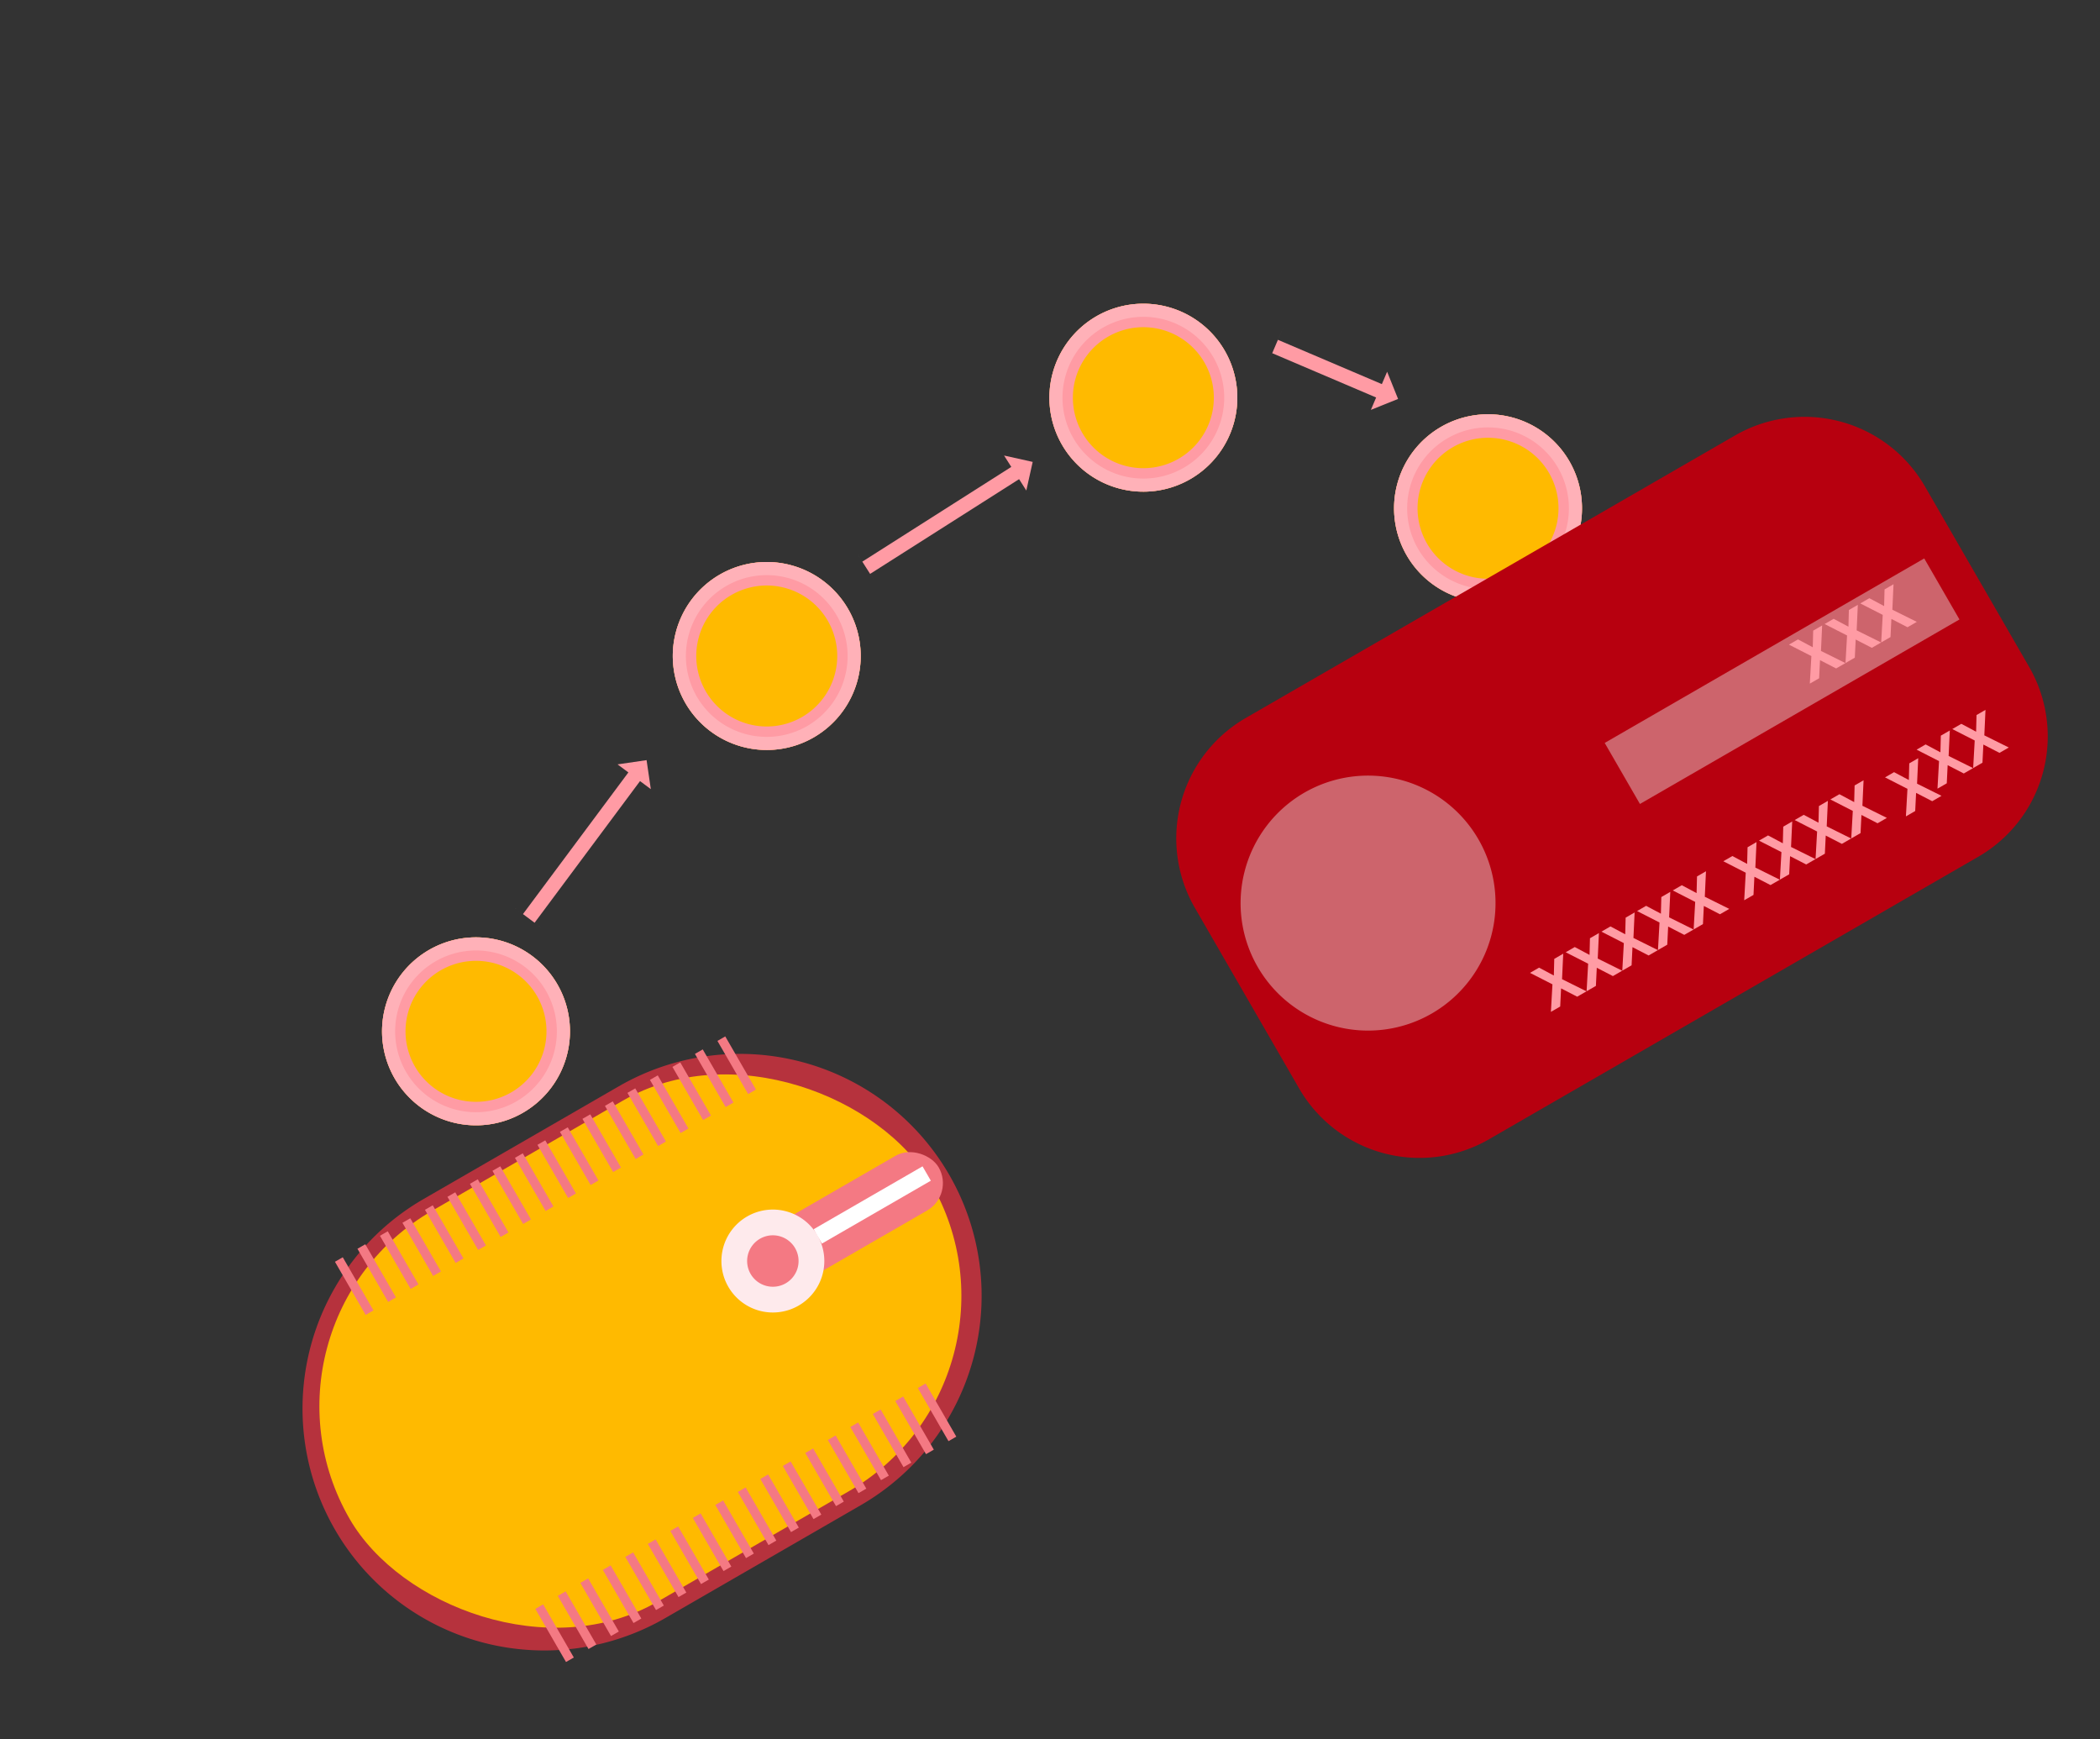 <svg xmlns="http://www.w3.org/2000/svg" xmlns:xlink="http://www.w3.org/1999/xlink" width="371.377" height="307.501" viewBox="0 0 371.377 307.501"><rect x="0" y="0" width="371.377" height="307.501" fill="#333333" stroke="none"/><defs><clipPath id="a"><rect width="335.742" height="161.231" fill="none"/></clipPath></defs><g transform="translate(-845.759 -2788)"><g transform="translate(845.759 2955.871) rotate(-30)" clip-path="url(#a)"><path d="M1034.358,0a16.618,16.618,0,1,1-16.618,16.618A16.626,16.626,0,0,1,1034.358,0" transform="translate(-810.475)" fill="#ffba00" fill-rule="evenodd"/><path d="M1034.358,0a16.618,16.618,0,1,1-16.618,16.618A16.626,16.626,0,0,1,1034.358,0m0,4.155a12.464,12.464,0,1,1-12.464,12.464,12.469,12.469,0,0,1,12.464-12.464" transform="translate(-810.475)" fill="#ff9ba4" fill-rule="evenodd"/><path d="M1034.358,0a16.618,16.618,0,1,1-16.618,16.618A16.626,16.626,0,0,1,1034.358,0m0,2.321a14.3,14.3,0,1,1-14.3,14.3,14.3,14.3,0,0,1,14.3-14.3" transform="translate(-810.475)" fill="#ffb1b8" fill-rule="evenodd"/><path d="M1245.558,232.8a16.618,16.618,0,1,1-16.618,16.618,16.626,16.626,0,0,1,16.618-16.618" transform="translate(-978.664 -185.39)" fill="#ffba00" fill-rule="evenodd"/><path d="M1245.558,232.8a16.618,16.618,0,1,1-16.618,16.618,16.626,16.626,0,0,1,16.618-16.618m0,4.154a12.464,12.464,0,1,1-12.464,12.464,12.469,12.469,0,0,1,12.464-12.464" transform="translate(-978.664 -185.39)" fill="#ff9ba4" fill-rule="evenodd"/><path d="M1245.558,232.8a16.618,16.618,0,1,1-16.618,16.618,16.626,16.626,0,0,1,16.618-16.618m0,2.321a14.3,14.3,0,1,1-14.3,14.3,14.3,14.3,0,0,1,14.3-14.3" transform="translate(-978.664 -185.39)" fill="#ffb1b8" fill-rule="evenodd"/><path d="M42.771,0h39.9a42.772,42.772,0,0,1,42.772,42.772v0A42.772,42.772,0,0,1,82.671,85.544h-39.9A42.772,42.772,0,0,1,0,42.772v0A42.771,42.771,0,0,1,42.771,0Z" transform="translate(0 75.687)" fill="#b6323d"/><rect width="118.74" height="79.798" rx="39.899" transform="translate(3.192 78.241)" fill="#ffba00"/><rect width="39.261" height="11.172" rx="5.586" transform="translate(85.225 110.798)" fill="#f47983"/><path d="M410.338,525.249a9.1,9.1,0,1,1-9.1,9.1,9.1,9.1,0,0,1,9.1-9.1m0,4.549a4.548,4.548,0,1,1-4.549,4.548,4.55,4.55,0,0,1,4.549-4.548" transform="translate(-319.527 -418.281)" fill="#feeaec" fill-rule="evenodd"/><rect width="1.596" height="10.852" transform="translate(23.678 77.459)" fill="#f47983"/><rect width="1.596" height="10.852" transform="translate(28.273 77.459)" fill="#f47983"/><rect width="1.596" height="10.852" transform="translate(32.867 77.459)" fill="#f47983"/><rect width="1.596" height="10.852" transform="translate(37.461 77.459)" fill="#f47983"/><rect width="1.596" height="10.852" transform="translate(42.056 77.459)" fill="#f47983"/><rect width="1.596" height="10.852" transform="translate(46.65 77.459)" fill="#f47983"/><rect width="1.596" height="10.852" transform="translate(51.245 77.459)" fill="#f47983"/><rect width="1.596" height="10.852" transform="translate(55.839 77.459)" fill="#f47983"/><rect width="1.596" height="10.852" transform="translate(60.433 77.459)" fill="#f47983"/><rect width="1.596" height="10.852" transform="translate(65.028 77.459)" fill="#f47983"/><rect width="1.596" height="10.852" transform="translate(69.622 77.459)" fill="#f47983"/><rect width="1.596" height="10.852" transform="translate(74.217 77.459)" fill="#f47983"/><rect width="1.596" height="10.852" transform="translate(78.811 77.459)" fill="#f47983"/><rect width="1.596" height="10.852" transform="translate(83.405 77.459)" fill="#f47983"/><rect width="1.596" height="10.852" transform="translate(88 77.459)" fill="#f47983"/><rect width="1.596" height="10.852" transform="translate(92.594 77.459)" fill="#f47983"/><rect width="1.596" height="10.852" transform="translate(97.188 77.459)" fill="#f47983"/><rect width="1.596" height="10.852" transform="translate(101.783 77.459)" fill="#f47983"/><rect width="1.596" height="10.852" transform="translate(23.678 148.33)" fill="#f47983"/><rect width="1.596" height="10.852" transform="translate(28.273 148.33)" fill="#f47983"/><rect width="1.596" height="10.852" transform="translate(32.867 148.33)" fill="#f47983"/><rect width="1.596" height="10.852" transform="translate(37.461 148.33)" fill="#f47983"/><rect width="1.596" height="10.852" transform="translate(42.056 148.33)" fill="#f47983"/><rect width="1.596" height="10.852" transform="translate(46.65 148.33)" fill="#f47983"/><rect width="1.596" height="10.852" transform="translate(51.245 148.33)" fill="#f47983"/><rect width="1.596" height="10.852" transform="translate(55.839 148.33)" fill="#f47983"/><rect width="1.596" height="10.852" transform="translate(60.433 148.33)" fill="#f47983"/><rect width="1.596" height="10.852" transform="translate(65.028 148.33)" fill="#f47983"/><rect width="1.596" height="10.852" transform="translate(69.622 148.33)" fill="#f47983"/><rect width="1.596" height="10.852" transform="translate(74.217 148.33)" fill="#f47983"/><rect width="1.596" height="10.852" transform="translate(78.811 148.33)" fill="#f47983"/><rect width="1.596" height="10.852" transform="translate(83.405 148.33)" fill="#f47983"/><rect width="1.596" height="10.852" transform="translate(88 148.33)" fill="#f47983"/><rect width="1.596" height="10.852" transform="translate(92.594 148.33)" fill="#f47983"/><rect width="1.596" height="10.852" transform="translate(97.188 148.33)" fill="#f47983"/><rect width="1.596" height="10.852" transform="translate(101.783 148.33)" fill="#f47983"/><rect width="22.239" height="2.933" transform="translate(99.868 114.801)" fill="#fff"/><path d="M257.4,186.7a16.618,16.618,0,1,1-16.618,16.618A16.626,16.626,0,0,1,257.4,186.7" transform="translate(-191.747 -148.676)" fill="#ffba00" fill-rule="evenodd"/><path d="M257.4,186.7a16.618,16.618,0,1,1-16.618,16.618A16.626,16.626,0,0,1,257.4,186.7m0,4.154a12.464,12.464,0,1,1-12.463,12.464A12.469,12.469,0,0,1,257.4,190.851" transform="translate(-191.747 -148.676)" fill="#ff9ba4" fill-rule="evenodd"/><path d="M257.4,186.7a16.618,16.618,0,1,1-16.618,16.618A16.626,16.626,0,0,1,257.4,186.7m0,2.321a14.3,14.3,0,1,1-14.3,14.3,14.3,14.3,0,0,1,14.3-14.3" transform="translate(-191.747 -148.676)" fill="#ffb1b8" fill-rule="evenodd"/><path d="M639,30.7a16.618,16.618,0,1,1-16.618,16.618A16.626,16.626,0,0,1,639,30.7" transform="translate(-495.633 -24.445)" fill="#ffba00" fill-rule="evenodd"/><path d="M639,30.7a16.618,16.618,0,1,1-16.618,16.618A16.626,16.626,0,0,1,639,30.7m0,4.155a12.464,12.464,0,1,1-12.464,12.464A12.469,12.469,0,0,1,639,34.852" transform="translate(-495.633 -24.445)" fill="#ff9ba4" fill-rule="evenodd"/><path d="M639,30.7a16.618,16.618,0,1,1-16.618,16.618A16.626,16.626,0,0,1,639,30.7m0,2.321a14.3,14.3,0,1,1-14.3,14.3,14.3,14.3,0,0,1,14.3-14.3" transform="translate(-495.633 -24.445)" fill="#ffb1b8" fill-rule="evenodd"/><path d="M405.913,145.964l.944,2.188-2.9-6.732.944,2.188,28.666-12.37-.944-2.188,4.818,1.914-1.913,4.818-.944-2.188Z" transform="translate(-321.686 -102.769)" fill="#ff9ba4" fill-rule="evenodd"/><path d="M816.536,70.909l.1,2.38-.313-7.325.1,2.38,31.193-1.335-.1-2.38,3.819,3.506-3.506,3.819-.1-2.38Z" transform="translate(-650.078 -51.468)" fill="#ff9ba4" fill-rule="evenodd"/><path d="M1208.107,92.455l-1.9,1.431,5.861-4.4-1.9,1.431,12,15.972,1.9-1.431-.728,5.133-5.133-.728,1.9-1.431Z" transform="translate(-960.556 -71.259)" fill="#ff9ba4" fill-rule="evenodd"/><path d="M24.582,0h99.909a24.583,24.583,0,0,1,24.583,24.583V61.44A24.583,24.583,0,0,1,124.49,86.023H24.583A24.583,24.583,0,0,1,0,61.44V24.582A24.582,24.582,0,0,1,24.582,0Z" transform="translate(186.668 74.722)" fill="#b7000f"/><path d="M960.749,441.377a22.544,22.544,0,1,1-22.544,22.544,22.555,22.555,0,0,1,22.544-22.544" transform="translate(-747.138 -350.037)" fill="#cd646c" fill-rule="evenodd"/><path d="M1139.2,689.8l2.673-4.081-2.422-3.739h1.846l1.568,2.512,1.536-2.512h1.83l-2.433,3.8,2.673,4.022h-1.9l-1.734-2.7-1.739,2.7Z" transform="translate(-907.203 -543.091)" fill="#ff9ba4"/><path d="M1174.986,689.8l2.672-4.081-2.422-3.739h1.846l1.568,2.512,1.536-2.512h1.83l-2.433,3.8,2.673,4.022h-1.9l-1.734-2.7-1.739,2.7Z" transform="translate(-935.698 -543.091)" fill="#ff9ba4"/><path d="M1210.767,689.8l2.673-4.081-2.422-3.739h1.846l1.568,2.512,1.536-2.512h1.83l-2.432,3.8,2.673,4.022h-1.9l-1.734-2.7-1.739,2.7Z" transform="translate(-964.192 -543.091)" fill="#ff9ba4"/><path d="M1246.547,689.8l2.672-4.081-2.422-3.739h1.846l1.568,2.512,1.536-2.512h1.83l-2.433,3.8,2.673,4.022h-1.9l-1.734-2.7-1.739,2.7Z" transform="translate(-992.685 -543.091)" fill="#ff9ba4"/><path d="M1282.328,689.8l2.672-4.081-2.422-3.739h1.846l1.568,2.512,1.536-2.512h1.83l-2.432,3.8,2.673,4.022h-1.9l-1.734-2.7-1.739,2.7Z" transform="translate(-1021.179 -543.091)" fill="#ff9ba4"/><path d="M1333.013,689.8l2.672-4.081-2.422-3.739h1.846l1.568,2.512,1.536-2.512h1.83l-2.432,3.8,2.673,4.022h-1.9l-1.734-2.7-1.739,2.7Z" transform="translate(-1061.542 -543.091)" fill="#ff9ba4"/><path d="M1368.793,689.8l2.673-4.081-2.422-3.739h1.846l1.568,2.512,1.536-2.512h1.83l-2.433,3.8,2.673,4.022h-1.9l-1.734-2.7-1.739,2.7Z" transform="translate(-1090.035 -543.091)" fill="#ff9ba4"/><path d="M1404.574,689.8l2.672-4.081-2.422-3.739h1.846l1.568,2.512,1.536-2.512h1.83l-2.432,3.8,2.672,4.022h-1.9l-1.734-2.7-1.739,2.7Z" transform="translate(-1118.53 -543.091)" fill="#ff9ba4"/><path d="M1440.355,689.8l2.672-4.081-2.422-3.739h1.846l1.568,2.512,1.536-2.512h1.83l-2.432,3.8,2.672,4.022h-1.9l-1.734-2.7-1.739,2.7Z" transform="translate(-1147.024 -543.091)" fill="#ff9ba4"/><path d="M1491.04,689.8l2.672-4.081-2.422-3.739h1.846l1.568,2.512,1.536-2.512h1.83l-2.432,3.8,2.672,4.022h-1.9l-1.734-2.7-1.739,2.7Z" transform="translate(-1187.387 -541.638)" fill="#ff9ba4"/><path d="M1526.82,689.8l2.672-4.081-2.422-3.739h1.846l1.568,2.512,1.536-2.512h1.83l-2.433,3.8,2.672,4.022h-1.9l-1.734-2.7-1.739,2.7Z" transform="translate(-1215.88 -543.091)" fill="#ff9ba4"/><path d="M1562.6,689.8l2.673-4.081-2.422-3.739h1.846l1.568,2.512,1.536-2.512h1.83l-2.432,3.8,2.673,4.022h-1.9l-1.734-2.7-1.739,2.7Z" transform="translate(-1244.374 -543.091)" fill="#ff9ba4"/><rect width="65.25" height="12.464" transform="translate(264.016 110.28)" fill="#cd646c"/><path d="M1476.405,555.4l2.673-4.081-2.422-3.739h1.846l1.568,2.512,1.536-2.512h1.83l-2.433,3.8,2.673,4.022h-1.9l-1.734-2.7-1.739,2.7Z" transform="translate(-1175.732 -436.062)" fill="#ff9ba4"/><path d="M1512.186,555.4l2.673-4.081-2.422-3.739h1.846l1.568,2.512,1.537-2.512h1.829l-2.432,3.8,2.673,4.022h-1.9l-1.734-2.7-1.739,2.7Z" transform="translate(-1204.226 -436.062)" fill="#ff9ba4"/><path d="M1547.967,555.4l2.672-4.081-2.422-3.739h1.846l1.568,2.512,1.536-2.512H1555l-2.432,3.8,2.672,4.022h-1.9l-1.734-2.7-1.739,2.7Z" transform="translate(-1232.72 -436.062)" fill="#ff9ba4"/></g></g></svg>